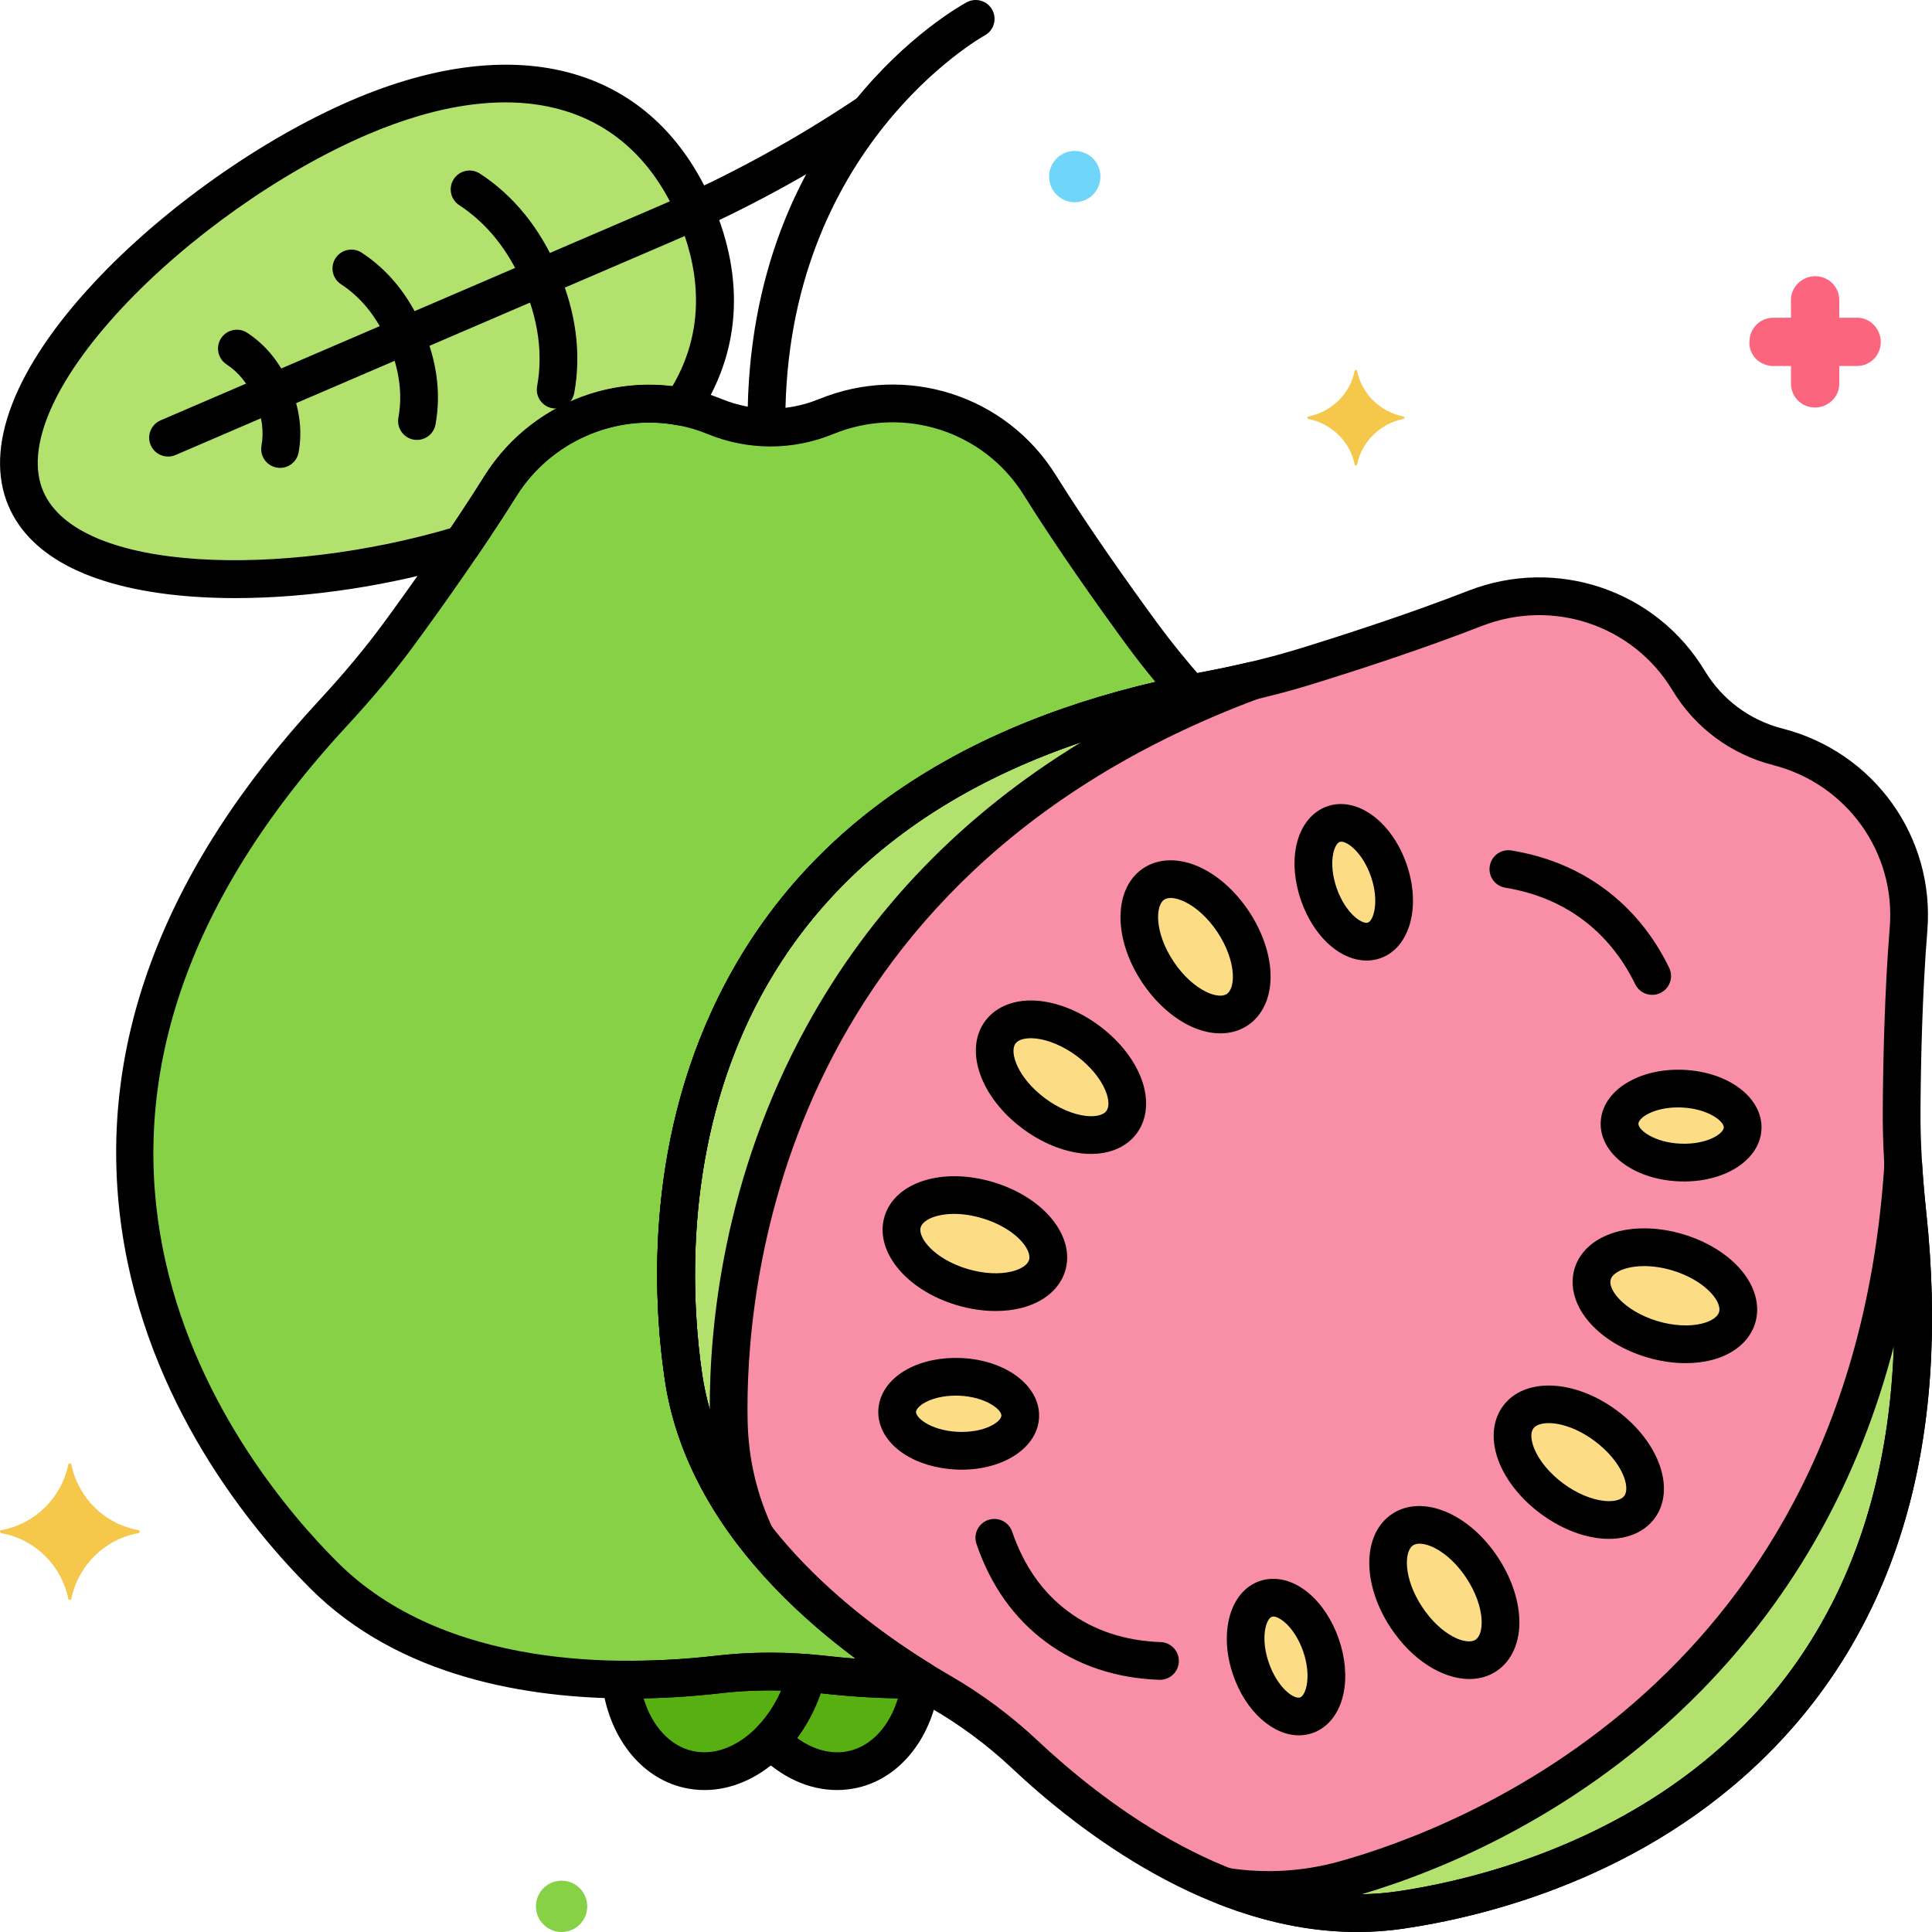 <svg height="512" viewBox="0 0 256 256" width="512" xmlns="http://www.w3.org/2000/svg"><g id="Layer_14"><g><g><path d="m90.566 182.448c-4.175-28.358 2.55-77.494 67.154-90.53-2.262-2.564-4.43-5.206-6.452-7.966-3.758-5.129-9.086-12.627-13.504-19.701-5.943-9.515-17.925-13.299-28.309-9.051-4.723 1.932-10.015 1.932-14.738 0-10.455-4.277-22.424-.349-28.418 9.226-4.389 7.011-9.651 14.415-13.376 19.501-2.735 3.735-5.733 7.255-8.874 10.655-45.819 49.579-21.626 93.666-1.163 114.129 15.075 15.075 39.583 14.631 52.279 13.165 4.602-.531 9.241-.531 13.843 0 3.537.408 7.993.736 12.904.673-11.333-7.028-28.484-20.662-31.346-40.101z" fill="#87d147"/></g><g><path d="m47.578 15.582c23.514-10.11 38.237-2.324 44.555 12.372 3.733 8.682 3.694 17.832-1.808 25.953-9.251-1.779-18.858 2.264-24.026 10.519-1.605 2.563-3.326 5.177-5.046 7.713-22.983 6.982-52.277 6.843-57.82-6.047-6.317-14.697 20.631-40.4 44.145-50.51z" fill="#b2e26d"/></g><g><path d="m95.166 221.875c3.917-.452 7.859-.496 11.783-.178-2.205 8.591-9.181 14.272-15.796 12.741-4.913-1.137-8.251-5.939-8.916-11.89 4.921.065 9.385-.264 12.929-.673z" fill="#57af12"/></g><g><path d="m121.912 222.548c-4.911.064-9.367-.264-12.904-.673-.684-.079-1.371-.122-2.056-.178-.912 3.553-2.638 6.605-4.822 8.857 3.096 3.193 7.098 4.781 10.978 3.883 4.895-1.133 8.225-5.905 8.907-11.826-.034-.02-.068-.042-.103-.063z" fill="#57af12"/></g><g><g><path d="m159.586 91.547c4.55-.854 9.055-1.891 13.478-3.257 6.024-1.86 14.664-4.663 22.369-7.671 10.523-4.109 22.472-.121 28.311 9.549 2.638 4.368 6.885 7.525 11.828 8.792 10.867 2.785 18.227 12.971 17.32 24.152-.675 8.313-.871 17.509-.916 23.867-.032 4.619.274 9.224.767 13.816 7.193 67.122-38.523 88.072-67.153 92.287-21.092 3.105-40.496-11.872-49.811-20.623-3.376-3.172-7.099-5.939-11.109-8.258-11.065-6.398-30.998-20.662-34.104-41.754-4.215-28.629 2.67-78.444 69.02-90.9z" fill="#f98fa6"/></g></g><g><ellipse cx="209.202" cy="193.743" fill="#fcdd86" rx="6" ry="10" transform="matrix(.597 -.803 .803 .597 -71.092 246.058)"/></g><g><ellipse cx="220.608" cy="171.694" fill="#fcdd86" rx="6" ry="10" transform="matrix(.289 -.957 .957 .289 -7.494 333.299)"/></g><g><ellipse cx="222.753" cy="149.146" fill="#fcdd86" rx="4.897" ry="8.161" transform="matrix(.044 -.999 .999 .044 63.911 365.092)"/></g><g><ellipse cx="191.376" cy="211.019" fill="#fcdd86" rx="6" ry="10" transform="matrix(.834 -.553 .553 .834 -84.729 140.878)"/></g><g><ellipse cx="170.403" cy="219.572" fill="#fcdd86" rx="4.897" ry="8.161" transform="matrix(.944 -.33 .33 .944 -62.95 68.59)"/></g><g><ellipse cx="140.583" cy="142.736" fill="#fcdd86" rx="6" ry="10" transform="matrix(.597 -.803 .803 .597 -57.839 170.41)"/></g><g><ellipse cx="158.41" cy="125.459" fill="#fcdd86" rx="6" ry="10" transform="matrix(.834 -.553 .553 .834 -42.944 108.417)"/></g><g><ellipse cx="179.382" cy="116.907" fill="#fcdd86" rx="4.897" ry="8.161" transform="matrix(.944 -.33 .33 .944 -28.543 65.796)"/></g><g><ellipse cx="129.177" cy="164.785" fill="#fcdd86" rx="6" ry="10" transform="matrix(.289 -.957 .957 .289 -65.898 240.853)"/></g><g><ellipse cx="127.032" cy="187.333" fill="#fcdd86" rx="4.897" ry="8.161" transform="matrix(.044 -.999 .999 .044 -65.731 305.963)"/></g><g><path d="m96.568 188.43c-.602-27.601 10.895-76.461 69.392-98.227-2.113.497-4.238.943-6.374 1.344-66.35 12.456-73.235 62.271-69.02 90.901 1.198 8.138 4.906 15.255 9.639 21.3-2.131-4.468-3.511-9.557-3.637-15.318z" fill="#b2e26d"/></g><g><path d="m252.743 160.797c-.232-2.161-.417-4.324-.551-6.49-3.985 62.286-47.458 87.375-74.061 94.753-5.552 1.54-10.824 1.685-15.716.933 7.153 2.789 15.036 4.289 23.174 3.091 28.63-4.216 74.347-25.165 67.154-92.287z" fill="#b2e26d"/></g><g><path d="m186.013 55.2c-3.1-.6-5.6-3-6.2-6.1 0-.1-.3-.1-.3 0-.6 3.1-3.1 5.5-6.2 6.1-.1 0-.1.2 0 .3 3.1.6 5.6 3 6.2 6.1 0 .1.3.1.3 0 .6-3.1 3.1-5.5 6.2-6.1.1-.1.1-.3 0-.3z" fill="#f5c84c"/></g><g><path d="m235.013 48.5h2.3v2.3c0 1.8 1.4 3.2 3.2 3.2 1.7 0 3.2-1.4 3.2-3.1v-.1-2.3h2.3c1.8 0 3.2-1.4 3.2-3.2 0-1.7-1.4-3.2-3.1-3.2h-.1-2.3v-2.3c0-1.8-1.4-3.2-3.2-3.2-1.7 0-3.2 1.4-3.2 3.1v.1 2.3h-2.3c-1.8 0-3.2 1.4-3.2 3.2-.1 1.7 1.3 3.2 3.2 3.2-.1 0-.1 0 0 0z" fill="#fc657e"/></g><g><circle cx="74.413" cy="252.6" fill="#87d147" r="3.4"/></g><g><circle cx="142.413" cy="23.4" fill="#70d6f9" r="3.4"/></g><g><path d="m.15 202.75c4.5-.8 8-4.3 8.9-8.7 0-.2.4-.2.4 0 .9 4.4 4.4 7.9 8.9 8.7.2 0 .2.3 0 .4-4.5.8-8 4.3-8.9 8.7 0 .2-.4.2-.4 0-.9-4.4-4.4-7.9-8.9-8.7-.2-.1-.2-.4 0-.4z" fill="#f5c84c"/></g><g><path d="m83.454 225.061c-13.501 0-30.546-2.792-42.336-14.583-7.894-7.893-21.634-24.567-24.979-47.553-3.49-23.977 5.283-47.542 26.075-70.04 3.408-3.688 6.252-7.102 8.693-10.435 3.64-4.97 8.898-12.362 13.273-19.351 6.669-10.653 19.913-14.946 31.483-10.213 4.143 1.694 8.703 1.694 12.846 0 11.584-4.739 24.78-.517 31.375 10.042 4.397 7.041 9.715 14.517 13.4 19.548 1.852 2.527 3.915 5.075 6.31 7.79.591.67.779 1.604.494 2.451-.284.847-.999 1.477-1.875 1.654-70.367 14.199-67.676 70.728-65.175 87.715 2.766 18.786 20.103 32.084 30.19 38.339.944.585 1.389 1.724 1.092 2.794-.298 1.07-1.266 1.816-2.377 1.831-4.333.056-8.776-.176-13.224-.689-4.402-.508-8.867-.508-13.268 0-3.386.389-7.495.699-11.997.7zm2.524-169.085c-6.949 0-13.651 3.535-17.559 9.777-4.456 7.116-9.789 14.615-13.479 19.651-2.554 3.488-5.516 7.045-9.055 10.875-49.867 53.959-13.551 98.346-1.232 110.665 14.234 14.234 37.578 13.91 50.226 12.449 4.783-.553 9.633-.553 14.416 0 1.363.157 2.727.287 4.086.389-4.615-3.428-8.691-7.094-12.175-10.953-7.36-8.156-11.773-16.909-13.114-26.015-1.605-10.906-2.694-32.234 8.049-52.544 10.658-20.148 29.808-33.559 56.962-39.904-1.385-1.673-2.658-3.307-3.851-4.935-3.736-5.1-9.13-12.684-13.607-19.854-5.302-8.487-15.915-11.878-25.242-8.062-5.362 2.194-11.269 2.193-16.631 0-2.543-1.041-5.187-1.539-7.794-1.539z"/></g><g><path d="m101.559 58.315c-1.381 0-2.5-1.119-2.5-2.5 0-39.427 27.853-54.877 29.038-55.516 1.215-.654 2.732-.2 3.387 1.016.654 1.214.2 2.729-1.013 3.385-.333.182-26.412 14.824-26.412 51.115 0 1.381-1.12 2.5-2.5 2.5z"/></g><g><path d="m73.633 54.13c-.149 0-.301-.014-.452-.041-1.358-.248-2.258-1.55-2.01-2.909.78-4.271.164-8.789-1.83-13.427-1.994-4.639-4.85-8.193-8.485-10.564-1.157-.754-1.483-2.303-.729-3.46s2.305-1.482 3.459-.729c4.477 2.918 7.958 7.217 10.349 12.778 2.39 5.559 3.115 11.042 2.154 16.3-.22 1.208-1.273 2.052-2.456 2.052z"/></g><g><path d="m55.253 58.291c-.149 0-.301-.014-.452-.041-1.358-.249-2.258-1.551-2.01-2.909.573-3.136.117-6.462-1.355-9.888-1.473-3.424-3.573-6.044-6.244-7.786-1.156-.754-1.482-2.303-.728-3.459.755-1.157 2.304-1.481 3.46-.728 3.51 2.29 6.236 5.653 8.105 9.999 1.868 4.346 2.434 8.64 1.68 12.762-.22 1.205-1.272 2.05-2.456 2.05z"/></g><g><path d="m37.111 61.996c-.149 0-.301-.014-.452-.041-1.358-.249-2.258-1.551-2.01-2.909.347-1.896.064-3.921-.837-6.017-.9-2.096-2.176-3.693-3.791-4.747-1.156-.754-1.482-2.303-.728-3.459.755-1.157 2.304-1.481 3.46-.728 2.454 1.601 4.356 3.942 5.652 6.959 1.298 3.016 1.688 6.007 1.161 8.89-.218 1.207-1.271 2.052-2.455 2.052z"/></g><g><path d="m22.267 60.495c-.969 0-1.891-.566-2.298-1.513-.545-1.268.041-2.739 1.31-3.284l65.877-28.325c9.372-4.029 18.411-8.968 26.865-14.679 1.144-.772 2.699-.472 3.471.672.773 1.144.473 2.698-.672 3.471-8.713 5.886-18.029 10.976-27.689 15.129l-65.878 28.326c-.321.138-.656.203-.986.203z"/></g><g><path d="m31.2 79.252c-1.907 0-3.77-.063-5.573-.191-13.049-.926-21.518-5.07-24.489-11.982-3.32-7.723.711-18.259 11.354-29.667 9.092-9.748 22.158-18.992 34.1-24.126 22.173-9.533 40.057-4.418 47.84 13.681 4.36 10.142 3.656 19.942-2.036 28.343-.561.827-1.562 1.24-2.541 1.053-8.304-1.596-16.919 2.177-21.435 9.391-1.491 2.382-3.206 5.003-5.096 7.789-.321.474-.795.822-1.343.989-10.089 3.063-21.013 4.72-30.781 4.72zm17.365-61.373c-11.346 4.878-23.768 13.67-32.418 22.943-9.073 9.726-12.869 18.576-10.416 24.282 4.71 10.957 32.001 11.345 53.951 4.895 1.66-2.461 3.171-4.779 4.498-6.899 5.296-8.458 15.146-13.105 24.911-11.915 4.904-8.309 3.164-16.616.745-22.243-6.643-15.452-21.688-19.484-41.271-11.063z"/></g><g><path d="m93.354 237.19c-.92 0-1.845-.103-2.766-.316-5.779-1.338-10.033-6.852-10.837-14.048-.08-.713.15-1.425.632-1.957.481-.531 1.136-.799 1.886-.821 4.131.057 8.366-.166 12.608-.656 3.987-.46 8.113-.522 12.273-.186.734.06 1.405.44 1.833 1.041.429.6.569 1.359.387 2.073-2.27 8.847-8.985 14.87-16.016 14.87zm-8.074-12.15c1.098 3.649 3.461 6.273 6.436 6.962 4.472 1.034 9.329-2.423 11.794-7.988-2.733-.076-5.431.041-8.058.344-3.407.394-6.817.622-10.172.682z"/></g><g><path d="m218.925 131.824c-.927 0-1.816-.517-2.25-1.406-1.716-3.524-4.064-6.41-6.98-8.578-2.915-2.167-6.355-3.584-10.226-4.212-1.363-.221-2.288-1.505-2.067-2.868s1.498-2.289 2.868-2.067c4.669.757 8.844 2.485 12.407 5.135 3.566 2.65 6.424 6.15 8.494 10.402.604 1.241.088 2.737-1.153 3.342-.353.171-.726.252-1.093.252z"/></g><g><path d="m153.706 222.585c-.03 0-.061 0-.091-.001-5.772-.206-10.841-1.9-15.062-5.039-4.221-3.137-7.305-7.501-9.166-12.971-.445-1.307.254-2.728 1.561-3.172 1.306-.447 2.728.254 3.172 1.561 1.529 4.492 4.024 8.048 7.416 10.569 3.393 2.521 7.517 3.886 12.257 4.054 1.38.049 2.459 1.208 2.409 2.587-.048 1.351-1.157 2.412-2.496 2.412z"/></g><g><path d="m110.906 237.19c-3.739 0-7.477-1.705-10.571-4.895-.94-.97-.94-2.512.001-3.481 1.963-2.024 3.414-4.701 4.195-7.739.303-1.18 1.42-1.976 2.623-1.87l.522.041c.54.042 1.08.083 1.618.146 4.231.489 8.474.711 12.585.656.483-.016.955.127 1.362.383l-1.33 2.117 1.371-2.091c.821.51 1.325 1.48 1.215 2.441-.824 7.159-5.074 12.645-10.827 13.976-.914.211-1.839.316-2.764.316zm-5.284-6.893c2.212 1.613 4.649 2.232 6.922 1.706 2.971-.688 5.335-3.313 6.434-6.961-3.375-.058-6.802-.285-10.225-.679-.766 2.173-1.823 4.176-3.131 5.934z"/></g><g><g><path d="m179.83 256.001c-19.526 0-36.758-13.259-45.763-21.72-3.23-3.034-6.813-5.697-10.649-7.916-11.803-6.824-32.087-21.558-35.326-43.554-1.626-11.043-2.706-32.623 8.322-53.067 11.503-21.325 32.602-35.003 62.711-40.655 4.933-.926 9.251-1.969 13.202-3.188 5.892-1.819 14.525-4.616 22.196-7.611 11.703-4.57 24.896-.12 31.36 10.585 2.313 3.831 5.975 6.553 10.309 7.663 12.127 3.108 20.197 14.369 19.191 26.776-.672 8.272-.864 17.445-.907 23.683-.029 4.107.217 8.533.752 13.532 3.265 30.46-3.753 54.605-20.857 71.765-16.398 16.452-37.374 21.636-48.417 23.261-2.06.305-4.105.446-6.124.446zm-19.783-161.997c-72.212 13.556-69.546 70.845-67.008 88.08 2.932 19.917 21.86 33.581 32.882 39.954 4.168 2.41 8.061 5.303 11.57 8.6 8.433 7.923 24.517 20.363 42.33 20.364 1.787 0 3.588-.125 5.404-.392 17.235-2.538 72.86-16.494 65.032-89.547-.557-5.19-.813-9.803-.781-14.101.044-6.322.239-15.627.923-24.052.81-9.973-5.688-19.027-15.448-21.528-5.611-1.438-10.352-4.961-13.347-9.921-5.203-8.617-15.831-12.194-25.263-8.513-7.811 3.05-16.568 5.888-22.54 7.731-4.134 1.276-8.633 2.363-13.754 3.325z"/></g></g><g><path d="m213.185 203.909c-.354 0-.717-.018-1.085-.055-2.637-.261-5.467-1.43-7.968-3.29-2.503-1.86-4.437-4.233-5.447-6.682-1.17-2.838-.993-5.607.486-7.597 2.842-3.825 9.475-3.546 15.102.636 5.626 4.182 7.805 10.454 4.962 14.279-1.301 1.749-3.469 2.709-6.05 2.709zm-7.976-15.337c-.976 0-1.7.259-2.025.696-.4.538-.354 1.55.124 2.708.659 1.6 2.047 3.268 3.807 4.576s3.756 2.156 5.479 2.327c1.24.123 2.229-.124 2.628-.661.852-1.146-.257-4.552-3.931-7.284-2.27-1.687-4.505-2.362-6.082-2.362z"/></g><g><path d="m223.356 180.625c-1.685 0-3.457-.266-5.203-.793-2.985-.9-5.61-2.477-7.392-4.438-2.063-2.272-2.837-4.937-2.121-7.311.716-2.373 2.834-4.166 5.811-4.917 2.568-.649 5.628-.51 8.612.391s5.609 2.477 7.391 4.438c2.063 2.272 2.837 4.937 2.121 7.311-.716 2.373-2.834 4.166-5.811 4.917-1.065.268-2.214.402-3.408.402zm-5.504-12.861c-.778 0-1.515.083-2.176.25-1.214.307-2.055.873-2.248 1.514s.193 1.578 1.035 2.505c1.164 1.281 3.035 2.379 5.134 3.012 2.101.634 4.268.753 5.943.33 1.214-.307 2.055-.873 2.248-1.514s-.193-1.578-1.035-2.505c-1.164-1.281-3.035-2.379-5.134-3.012-1.272-.385-2.569-.58-3.767-.58z"/></g><g><path d="m223.147 156.551c-.239 0-.479-.005-.721-.016-5.973-.264-10.508-3.716-10.325-7.86.184-4.145 5.036-7.18 10.979-6.918 5.973.264 10.508 3.717 10.325 7.86h-.001c-.176 3.976-4.623 6.934-10.257 6.934zm-.803-9.811c-3.209 0-5.211 1.354-5.247 2.156-.036.822 2.098 2.492 5.551 2.644 3.491.155 5.724-1.299 5.763-2.144.035-.822-2.098-2.492-5.551-2.645-.175-.007-.347-.011-.516-.011zm8.563 2.766h.01z"/></g><g><path d="m194.698 222.481c-3.525 0-7.574-2.492-10.407-6.765-3.872-5.842-3.795-12.481.178-15.115 3.975-2.635 10.119-.12 13.992 5.722 1.723 2.598 2.736 5.487 2.855 8.134.139 3.067-.968 5.612-3.034 6.981-1.066.707-2.29 1.043-3.584 1.043zm2.203-3.127h.01zm-8.801-14.808c-.351 0-.646.075-.868.222-1.188.788-1.303 4.369 1.228 8.185 2.529 3.817 5.87 5.107 7.062 4.317.558-.37.857-1.338.801-2.589-.077-1.729-.816-3.769-2.028-5.596-2.061-3.106-4.659-4.539-6.195-4.539z"/></g><g><path d="m172.113 229.942c-3.438 0-7.016-3.136-8.692-7.926-1.975-5.644-.453-11.137 3.462-12.507 2.065-.723 4.429-.158 6.481 1.551 1.725 1.435 3.152 3.591 4.02 6.07s1.096 5.055.642 7.252c-.541 2.616-2.036 4.531-4.102 5.253 0 0 0 0-.001 0-.591.207-1.198.307-1.81.307zm.985-2.666h.01zm-4.371-13.077c-.071 0-.136.01-.193.03-.797.279-1.553 2.82-.394 6.136 1.16 3.313 3.326 4.838 4.133 4.552.352-.124.688-.73.856-1.546.27-1.304.101-2.977-.464-4.588-.564-1.613-1.475-3.026-2.498-3.878-.537-.448-1.074-.706-1.44-.706z"/></g><g><path d="m144.565 152.902c-.354 0-.716-.018-1.085-.055-2.636-.261-5.466-1.43-7.968-3.29-5.625-4.181-7.805-10.453-4.962-14.279 1.479-1.99 4.083-2.958 7.135-2.654 2.637.261 5.467 1.43 7.969 3.29s4.437 4.233 5.446 6.682c1.17 2.838.993 5.607-.486 7.597-1.3 1.749-3.468 2.709-6.049 2.709zm-10.001-14.641c-.852 1.146.257 4.553 3.931 7.284 1.76 1.308 3.757 2.156 5.479 2.327 1.251.125 2.229-.124 2.628-.661.4-.538.354-1.55-.124-2.708-.659-1.6-2.047-3.268-3.806-4.576-1.76-1.308-3.757-2.156-5.479-2.327-1.241-.123-2.23.124-2.629.661z"/></g><g><path d="m161.699 136.926c-1.276 0-2.636-.324-3.995-.972-2.392-1.141-4.657-3.2-6.38-5.798-3.872-5.842-3.794-12.481.178-15.115h.001c2.065-1.37 4.841-1.397 7.612-.076 2.391 1.141 4.656 3.2 6.379 5.798 1.723 2.599 2.737 5.487 2.856 8.134.138 3.067-.968 5.612-3.035 6.982-1.052.697-2.289 1.047-3.616 1.047zm-7.434-17.718c-1.188.789-1.302 4.369 1.228 8.185 1.211 1.828 2.802 3.303 4.364 4.048 1.13.539 2.141.64 2.696.27.56-.371.859-1.338.803-2.589-.078-1.729-.817-3.769-2.029-5.596-1.211-1.827-2.801-3.302-4.363-4.047-1.133-.541-2.142-.641-2.699-.271z"/></g><g><path d="m181.077 127.277c-1.563 0-3.188-.637-4.656-1.858-1.725-1.435-3.152-3.591-4.02-6.07s-1.096-5.054-.642-7.252c.541-2.616 2.036-4.531 4.103-5.253 3.912-1.369 8.526 1.978 10.502 7.621 1.975 5.643.454 11.136-3.462 12.506-.589.205-1.202.306-1.825.306zm-3.354-15.747c-.077 0-.147.011-.21.033-.352.123-.688.73-.856 1.546-.27 1.304-.101 2.977.464 4.588.564 1.613 1.475 3.026 2.498 3.878.642.533 1.28.797 1.634.675.776-.271 1.534-2.873.394-6.135-1.072-3.057-3.004-4.585-3.924-4.585z"/></g><g><path d="m131.926 173.716c-1.685 0-3.457-.266-5.204-.793-6.71-2.025-10.889-7.185-9.512-11.749 1.376-4.563 7.71-6.552 14.423-4.527 6.71 2.025 10.888 7.186 9.512 11.749-.716 2.374-2.834 4.166-5.811 4.917-1.065.269-2.215.403-3.408.403zm-5.501-12.868c-2.453 0-4.145.832-4.428 1.771-.412 1.366 1.786 4.195 6.169 5.517 2.099.634 4.264.754 5.943.33 1.214-.307 2.055-.873 2.248-1.514.412-1.366-1.786-4.194-6.169-5.517-1.371-.415-2.646-.587-3.763-.587z"/></g><g><path d="m127.424 194.739c-.237 0-.477-.005-.719-.016-2.624-.116-5.1-.862-6.972-2.101-2.228-1.474-3.449-3.573-3.353-5.76h.001c.097-2.187 1.499-4.169 3.848-5.441 1.974-1.069 4.516-1.594 7.129-1.477 5.973.264 10.508 3.717 10.325 7.86-.176 3.976-4.623 6.934-10.259 6.935zm-.778-9.811c-1.529 0-2.979.316-4.037.89-.732.396-1.217.893-1.232 1.265h-.001c-.016.372.422.909 1.117 1.369 1.11.735 2.727 1.2 4.433 1.275 3.512.151 5.725-1.301 5.763-2.145.036-.821-2.098-2.491-5.551-2.644-.164-.007-.328-.01-.492-.01zm-7.767 2.044h.01z"/></g><g><path d="m100.206 206.249c-.746 0-1.48-.333-1.971-.959-5.585-7.135-8.998-14.697-10.144-22.477-1.626-11.043-2.706-32.623 8.322-53.067 11.503-21.325 32.602-35.003 62.711-40.655 2.132-.4 4.239-.845 6.263-1.321 1.277-.299 2.583.445 2.965 1.71.383 1.264-.283 2.606-1.521 3.067-64.294 23.923-68.122 79.397-67.765 95.83.109 4.993 1.251 9.803 3.394 14.297.549 1.151.144 2.53-.94 3.201-.408.252-.864.374-1.314.374zm43.071-107.915c-54.987 18.637-52.562 67.973-50.238 83.75.23 1.567.567 3.128 1.009 4.679-.037-10.937 1.767-30.659 12.863-50.839 8.511-15.474 20.694-28.056 36.366-37.59z"/></g><g><path d="m179.875 255.998c-5.94 0-12.095-1.229-18.368-3.676-1.188-.463-1.837-1.746-1.507-2.977s1.534-2.017 2.795-1.823c4.923.756 9.857.464 14.669-.871 15.838-4.393 67.854-24.044 72.233-92.503.084-1.316 1.177-2.34 2.495-2.34h.003c1.32.002 2.411 1.029 2.492 2.347.126 2.055.309 4.201.541 6.377 3.265 30.459-3.753 54.604-20.857 71.765-16.398 16.452-37.374 21.636-48.417 23.261-1.998.293-4.026.44-6.079.44zm71.068-77.633c-4.612 17.755-13.148 33.049-25.515 45.658-16.124 16.441-34.49 23.853-44.973 26.969 1.612-.024 3.202-.152 4.77-.382 15.778-2.323 63.725-14.212 65.718-72.245z"/></g></g></g></svg>